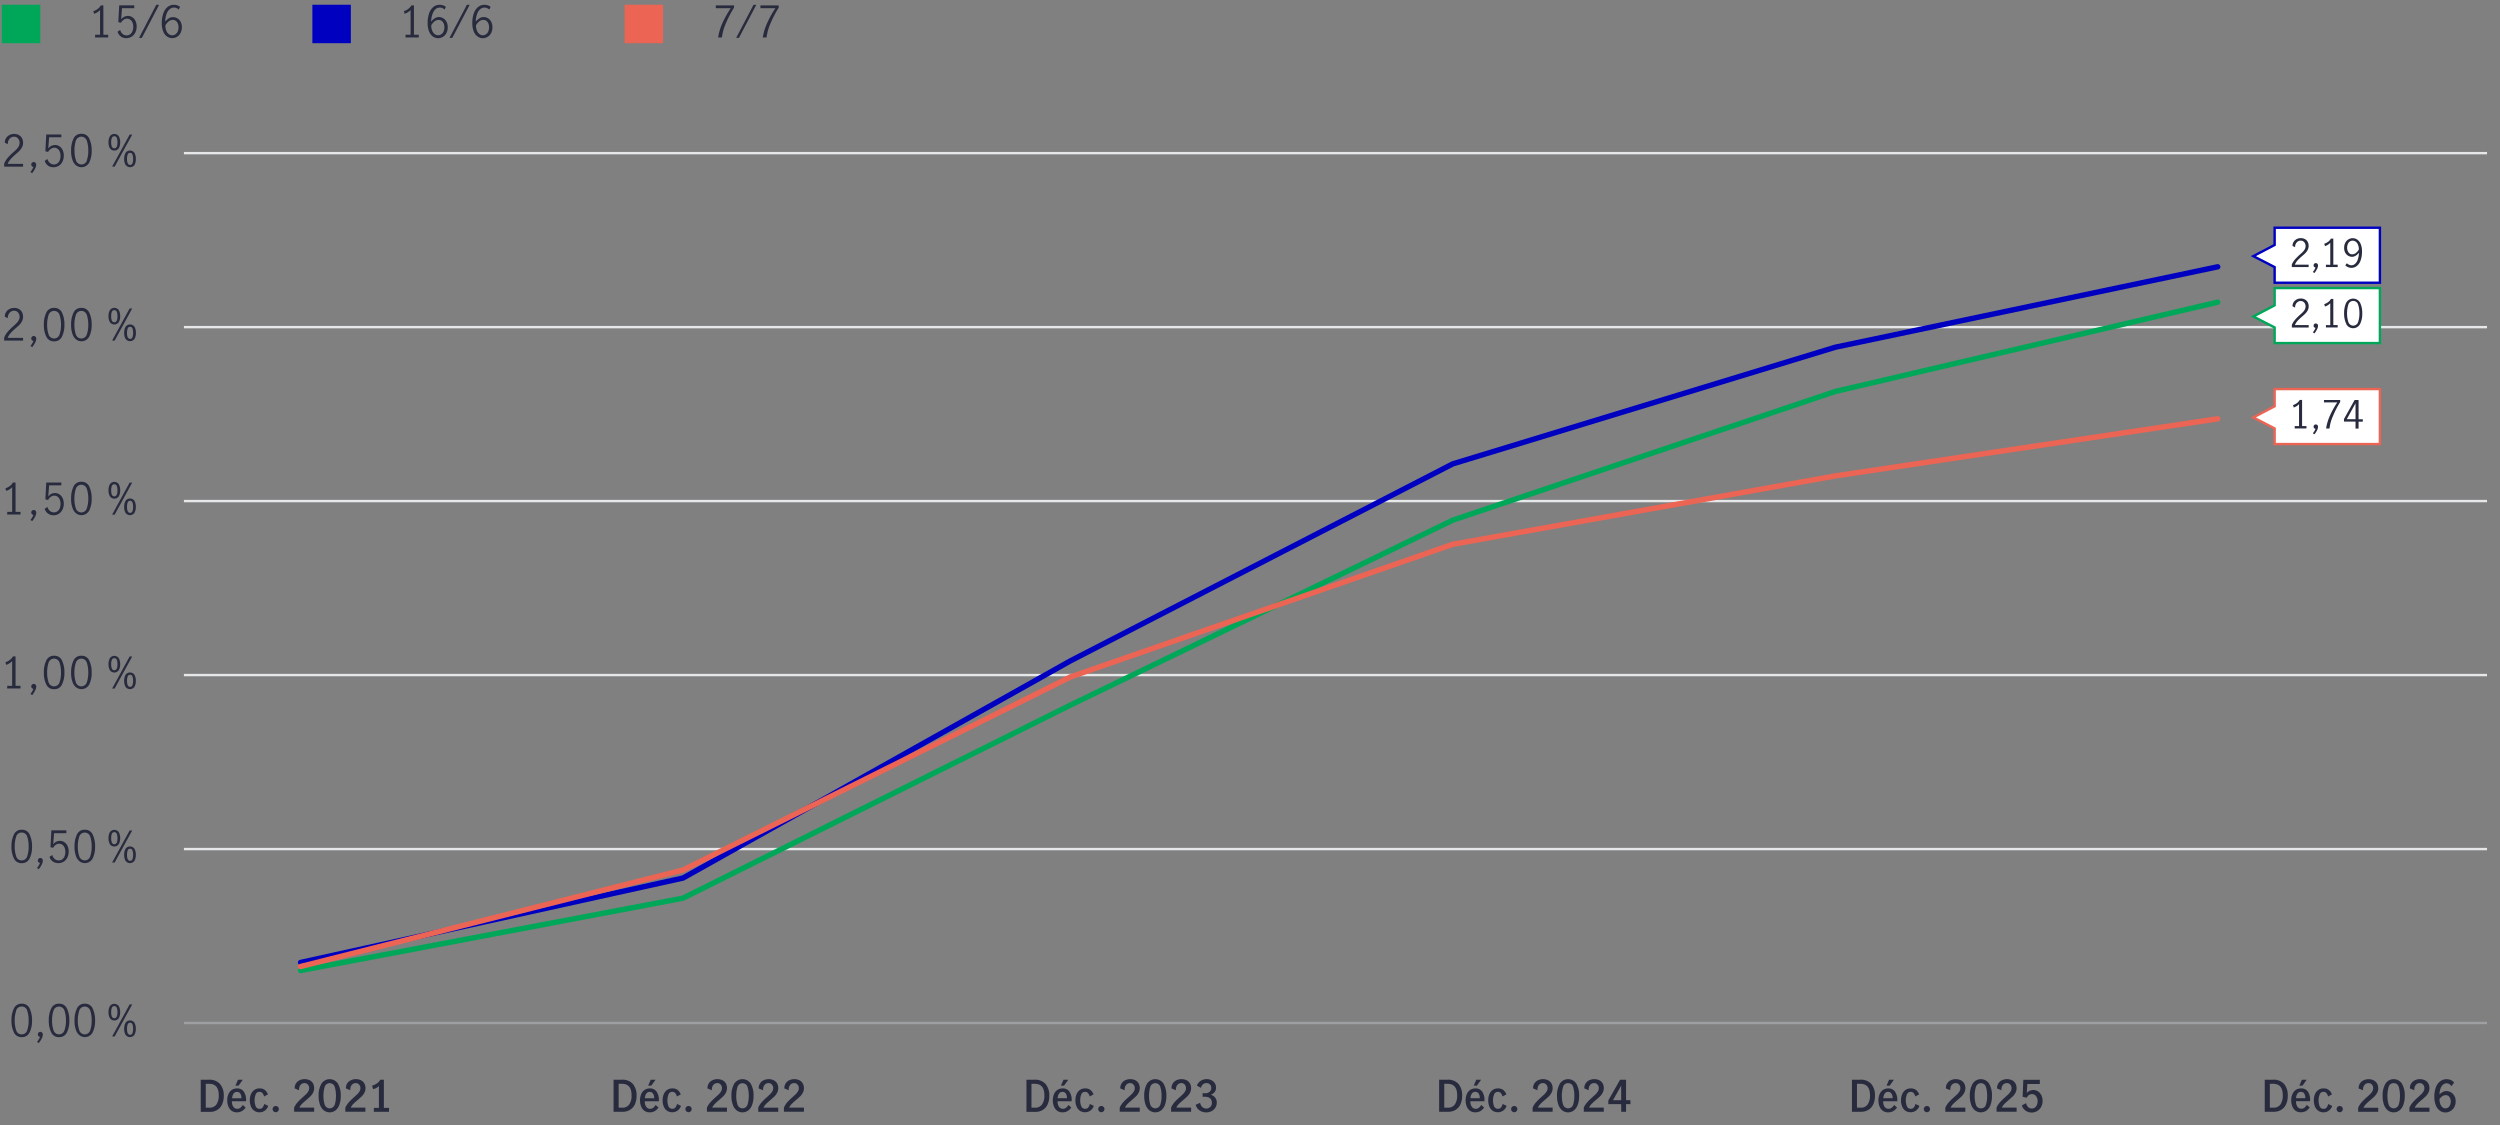 <svg id="Layer_1" data-name="Layer 1" xmlns="http://www.w3.org/2000/svg" viewBox="0 0 1040 468.17"><rect x="0" y="0" width="1040" height="468.17" fill="#808080" stroke="none"/><defs><style>.cls-1{fill:#282b3e;}.cls-2,.cls-3,.cls-7,.cls-8,.cls-9{fill:none;stroke-linejoin:round;}.cls-2{stroke:#e6e7e8;}.cls-3{stroke:#9d9fa2;}.cls-4{fill:#0000c1;}.cls-5{fill:#ec6453;}.cls-6{fill:#00a758;}.cls-11,.cls-7{stroke:#00a758;}.cls-7,.cls-8,.cls-9{stroke-linecap:round;stroke-width:2.25px;}.cls-10,.cls-8{stroke:#0000c1;}.cls-12,.cls-9{stroke:#ec6453;}.cls-10,.cls-11,.cls-12{fill:#fff;stroke-miterlimit:10;}</style></defs><path class="cls-1" d="M3.22,65.64A24.4,24.4,0,0,1,5.5,63.37q.92-.81,1.44-1.35a5.55,5.55,0,0,0,.86-1.19,2.93,2.93,0,0,0,.34-1.4,2.7,2.7,0,0,0-.63-1.82,2.1,2.1,0,0,0-1.67-.74,2.33,2.33,0,0,0-1.4.44,2.85,2.85,0,0,0-.92,1.16A3.24,3.24,0,0,0,3.25,60L2,59.36a3.32,3.32,0,0,1,.49-1.84,3.58,3.58,0,0,1,1.39-1.31,4,4,0,0,1,2-.49,3.89,3.89,0,0,1,2,.48,3.27,3.27,0,0,1,1.28,1.3,3.93,3.93,0,0,1,.44,1.86,4,4,0,0,1-.41,1.82,5.91,5.91,0,0,1-1,1.46c-.41.43-1,.94-1.67,1.54a21.49,21.49,0,0,0-2.07,2,7,7,0,0,0-1.28,2H9.6v1.15H1.73V68.09A8.86,8.86,0,0,1,3.22,65.64Z"/><path class="cls-1" d="M13.9,69.47a1.3,1.3,0,0,1-.64-.35.9.9,0,0,1-.26-.66,1,1,0,0,1,.3-.75A1,1,0,0,1,14,67.4a1,1,0,0,1,.75.32,1.07,1.07,0,0,1,.31.8,3.73,3.73,0,0,1-.49,1.66,10.21,10.21,0,0,1-1.2,1.87l-.74-.49A7.4,7.4,0,0,0,13.9,69.47Z"/><path class="cls-1" d="M20,68.91a3.8,3.8,0,0,1-1.41-2l1.16-.77a3.1,3.1,0,0,0,1,1.65,2.46,2.46,0,0,0,1.66.62,2.39,2.39,0,0,0,1.55-.51,2.91,2.91,0,0,0,.93-1.31,5.19,5.19,0,0,0,.29-1.73,4.45,4.45,0,0,0-.34-1.82,2.79,2.79,0,0,0-.93-1.18,2.22,2.22,0,0,0-1.3-.4A2.43,2.43,0,0,0,21.1,62,3.69,3.69,0,0,0,20,63.21l-1.13-.27.37-7h6.27v1.17H20.44l-.36,4.65a3.45,3.45,0,0,1,2.75-1.44,3.29,3.29,0,0,1,2,.62,3.8,3.8,0,0,1,1.28,1.64,5.41,5.41,0,0,1,.43,2.16,5.55,5.55,0,0,1-.52,2.41,4.35,4.35,0,0,1-1.49,1.76,4.24,4.24,0,0,1-4.59,0Z"/><path class="cls-1" d="M30.58,67.58a10.66,10.66,0,0,1-1-4.91,11.15,11.15,0,0,1,1-5,3.39,3.39,0,0,1,3.28-2,3.38,3.38,0,0,1,3.28,2,11.16,11.16,0,0,1,1,5,10.79,10.79,0,0,1-1,4.91,3.66,3.66,0,0,1-6.5,0Zm5.55-.91a12.19,12.19,0,0,0,.6-4,12.8,12.8,0,0,0-.59-4.05,2.39,2.39,0,0,0-4.61,0A12.81,12.81,0,0,0,31,62.67a12.48,12.48,0,0,0,.59,4,2.38,2.38,0,0,0,4.59,0Z"/><path class="cls-1" d="M45.69,61.65a5,5,0,0,1-.56-2.44,5.08,5.08,0,0,1,.55-2.48,2.25,2.25,0,0,1,3.76,0A5.08,5.08,0,0,1,50,59.21a5,5,0,0,1-.56,2.44,2.25,2.25,0,0,1-3.74,0Zm3.17-2.44a5.53,5.53,0,0,0-.26-1.82,1.11,1.11,0,0,0-2.08,0,5.25,5.25,0,0,0-.27,1.82c0,1.66.43,2.49,1.31,2.49S48.86,60.87,48.86,59.21ZM53.93,56H55L47.7,69.31H46.64ZM52.2,68.56a5,5,0,0,1-.55-2.44,5.08,5.08,0,0,1,.55-2.48,2.25,2.25,0,0,1,3.76,0,5.2,5.2,0,0,1,.55,2.48A5,5,0,0,1,56,68.56a2.26,2.26,0,0,1-3.75,0Zm2.91-.66a5.11,5.11,0,0,0,.26-1.78,5.21,5.21,0,0,0-.26-1.81,1,1,0,0,0-1-.72,1,1,0,0,0-1,.73,5.17,5.17,0,0,0-.27,1.8q0,2.49,1.32,2.49A1,1,0,0,0,55.11,67.9Z"/><line class="cls-2" x1="76.51" y1="63.7" x2="1034.6" y2="63.7"/><path class="cls-1" d="M3.22,138a25.69,25.69,0,0,1,2.28-2.27q.92-.81,1.44-1.35a5.49,5.49,0,0,0,.86-1.18,3,3,0,0,0,.34-1.41A2.72,2.72,0,0,0,7.51,130a2.09,2.09,0,0,0-1.67-.73,2.27,2.27,0,0,0-1.4.44,2.82,2.82,0,0,0-.92,1.15,3.24,3.24,0,0,0-.27,1.52L2,131.73a3.37,3.37,0,0,1,.49-1.84,3.58,3.58,0,0,1,1.39-1.31,4.13,4.13,0,0,1,2-.49,3.91,3.91,0,0,1,2,.48,3.23,3.23,0,0,1,1.28,1.31,3.92,3.92,0,0,1,.44,1.85,4.1,4.1,0,0,1-.41,1.83,6.3,6.3,0,0,1-1,1.46c-.41.42-1,.93-1.67,1.53a23,23,0,0,0-2.08,2,7.24,7.24,0,0,0-1.27,2H9.6v1.15H1.73v-1.22A9,9,0,0,1,3.22,138Z"/><path class="cls-1" d="M13.9,141.85a1.39,1.39,0,0,1-.64-.35.93.93,0,0,1-.26-.66,1.06,1.06,0,0,1,.3-.76,1.05,1.05,0,0,1,1.48,0,1.09,1.09,0,0,1,.31.8,3.76,3.76,0,0,1-.49,1.67,10.49,10.49,0,0,1-1.2,1.86l-.74-.49A7.37,7.37,0,0,0,13.9,141.85Z"/><path class="cls-1" d="M19.24,140a10.67,10.67,0,0,1-1-4.92,11.15,11.15,0,0,1,1-5,3.39,3.39,0,0,1,3.28-2,3.39,3.39,0,0,1,3.28,2,11.16,11.16,0,0,1,1,5,10.8,10.8,0,0,1-1,4.92,3.42,3.42,0,0,1-3.25,2A3.41,3.41,0,0,1,19.24,140Zm5.55-.91a12.31,12.31,0,0,0,.59-4,12.9,12.9,0,0,0-.58-4,2.39,2.39,0,0,0-4.61,0,12.9,12.9,0,0,0-.58,4,12.31,12.31,0,0,0,.59,4,2.39,2.39,0,0,0,4.59,0Z"/><path class="cls-1" d="M30.58,140a10.67,10.67,0,0,1-1-4.92,11.15,11.15,0,0,1,1-5,3.39,3.39,0,0,1,3.28-2,3.39,3.39,0,0,1,3.28,2,11.16,11.16,0,0,1,1,5,10.8,10.8,0,0,1-1,4.92,3.66,3.66,0,0,1-6.5,0Zm5.55-.91a12.31,12.31,0,0,0,.59-4,12.9,12.9,0,0,0-.58-4,2.39,2.39,0,0,0-4.61,0,12.9,12.9,0,0,0-.58,4,12.31,12.31,0,0,0,.59,4,2.39,2.39,0,0,0,4.59,0Z"/><path class="cls-1" d="M45.69,134a5,5,0,0,1-.56-2.44,5.09,5.09,0,0,1,.55-2.49,2.25,2.25,0,0,1,3.76,0,5.09,5.09,0,0,1,.55,2.49,5,5,0,0,1-.56,2.44,2.26,2.26,0,0,1-3.74,0Zm3.17-2.44a5.48,5.48,0,0,0-.26-1.82,1.11,1.11,0,0,0-2.08,0,5.21,5.21,0,0,0-.27,1.82c0,1.65.43,2.48,1.31,2.48S48.86,133.24,48.86,131.59Zm5.07-3.24H55L47.7,141.68H46.64ZM52.2,140.94a5,5,0,0,1-.55-2.44A5.12,5.12,0,0,1,52.2,136,2.27,2.27,0,0,1,56,136a5.24,5.24,0,0,1,.55,2.49,5,5,0,0,1-.56,2.44,2.26,2.26,0,0,1-3.75,0Zm2.91-.67a5,5,0,0,0,.26-1.77,5.27,5.27,0,0,0-.26-1.82,1,1,0,0,0-1-.72,1,1,0,0,0-1,.73,5.27,5.27,0,0,0-.27,1.81c0,1.65.44,2.48,1.32,2.48A1,1,0,0,0,55.11,140.27Z"/><line class="cls-2" x1="76.51" y1="136.08" x2="1034.6" y2="136.08"/><path class="cls-1" d="M5.06,212.94V202.65a5.41,5.41,0,0,1-2.48,1.56l-.32-1.08a6.11,6.11,0,0,0,1.83-.94,4.57,4.57,0,0,0,1.28-1.47h1.1v12.22H8.52v1.12H3v-1.12Z"/><path class="cls-1" d="M13.9,214.22a1.39,1.39,0,0,1-.64-.35.9.9,0,0,1-.26-.66,1,1,0,0,1,.3-.75,1,1,0,0,1,.73-.31,1,1,0,0,1,.75.32,1.07,1.07,0,0,1,.31.8,3.76,3.76,0,0,1-.49,1.66,10.49,10.49,0,0,1-1.2,1.86l-.74-.48A7.4,7.4,0,0,0,13.9,214.22Z"/><path class="cls-1" d="M20,213.65a3.73,3.73,0,0,1-1.41-2l1.16-.77a3.13,3.13,0,0,0,1,1.65,2.45,2.45,0,0,0,1.66.61,2.38,2.38,0,0,0,1.55-.5,3,3,0,0,0,.93-1.31,5.19,5.19,0,0,0,.29-1.73,4.45,4.45,0,0,0-.34-1.82,2.73,2.73,0,0,0-.93-1.18,2.22,2.22,0,0,0-1.3-.4,2.43,2.43,0,0,0-1.46.48A3.6,3.6,0,0,0,20,208l-1.13-.27.37-7h6.27v1.17H20.44l-.36,4.65a3.44,3.44,0,0,1,2.75-1.45,3.29,3.29,0,0,1,2,.63,3.83,3.83,0,0,1,1.28,1.63,5.46,5.46,0,0,1,.43,2.17,5.55,5.55,0,0,1-.52,2.41,4.41,4.41,0,0,1-1.49,1.76,4,4,0,0,1-2.27.66A3.88,3.88,0,0,1,20,213.65Z"/><path class="cls-1" d="M30.58,212.33a10.66,10.66,0,0,1-1-4.91,11.15,11.15,0,0,1,1-5,3.39,3.39,0,0,1,3.28-2,3.38,3.38,0,0,1,3.28,2,11.16,11.16,0,0,1,1,5,10.79,10.79,0,0,1-1,4.91,3.66,3.66,0,0,1-6.5,0Zm5.55-.91a12.24,12.24,0,0,0,.6-4,12.8,12.8,0,0,0-.59-4,2.39,2.39,0,0,0-4.61,0,12.81,12.81,0,0,0-.58,4,12.52,12.52,0,0,0,.59,4,2.38,2.38,0,0,0,4.59,0Z"/><path class="cls-1" d="M45.69,206.4a5,5,0,0,1-.56-2.44,5.08,5.08,0,0,1,.55-2.48,2.25,2.25,0,0,1,3.76,0A5.08,5.08,0,0,1,50,204a5,5,0,0,1-.56,2.44,2.25,2.25,0,0,1-3.74,0ZM48.86,204a5.53,5.53,0,0,0-.26-1.82,1.11,1.11,0,0,0-2.08,0,5.25,5.25,0,0,0-.27,1.82c0,1.66.43,2.49,1.31,2.49S48.86,205.62,48.86,204Zm5.07-3.24H55l-7.3,13.34H46.64ZM52.2,213.31a5,5,0,0,1-.55-2.44,5.08,5.08,0,0,1,.55-2.48,2.25,2.25,0,0,1,3.76,0,5.2,5.2,0,0,1,.55,2.48,5,5,0,0,1-.56,2.44,2.26,2.26,0,0,1-3.75,0Zm2.91-.66a5.11,5.11,0,0,0,.26-1.78,5.31,5.31,0,0,0-.26-1.82,1,1,0,0,0-1-.72,1,1,0,0,0-1,.73,5.27,5.27,0,0,0-.27,1.81q0,2.49,1.32,2.49A1,1,0,0,0,55.11,212.65Z"/><line class="cls-2" x1="76.51" y1="208.45" x2="1034.6" y2="208.45"/><path class="cls-1" d="M5.06,285.32V275a5.5,5.5,0,0,1-2.48,1.57l-.33-1.08a6.07,6.07,0,0,0,1.84-.95,4.37,4.37,0,0,0,1.28-1.47h1.1v12.23H8.52v1.11H3v-1.11Z"/><path class="cls-1" d="M13.9,286.59a1.3,1.3,0,0,1-.64-.35.89.89,0,0,1-.26-.65,1.06,1.06,0,0,1,.3-.76,1,1,0,0,1,1.48,0,1.09,1.09,0,0,1,.31.8,3.8,3.8,0,0,1-.49,1.67,10.49,10.49,0,0,1-1.2,1.86l-.74-.49A7.4,7.4,0,0,0,13.9,286.59Z"/><path class="cls-1" d="M19.24,284.71a10.7,10.7,0,0,1-1-4.92,11.15,11.15,0,0,1,1-5,3.39,3.39,0,0,1,3.28-2,3.38,3.38,0,0,1,3.28,2,11.16,11.16,0,0,1,1,5,10.83,10.83,0,0,1-1,4.92,3.42,3.42,0,0,1-3.25,2A3.41,3.41,0,0,1,19.24,284.71Zm5.55-.91a12.31,12.31,0,0,0,.59-4,12.9,12.9,0,0,0-.58-4.05,2.39,2.39,0,0,0-4.61,0,12.9,12.9,0,0,0-.58,4.05,12.31,12.31,0,0,0,.59,4,2.39,2.39,0,0,0,4.59,0Z"/><path class="cls-1" d="M30.58,284.71a10.7,10.7,0,0,1-1-4.92,11.15,11.15,0,0,1,1-5,3.39,3.39,0,0,1,3.28-2,3.38,3.38,0,0,1,3.28,2,11.16,11.16,0,0,1,1,5,10.83,10.83,0,0,1-1,4.92,3.67,3.67,0,0,1-6.5,0Zm5.55-.91a12.31,12.31,0,0,0,.59-4,12.9,12.9,0,0,0-.58-4.05,2.39,2.39,0,0,0-4.61,0,12.9,12.9,0,0,0-.58,4.05,12.31,12.31,0,0,0,.59,4,2.39,2.39,0,0,0,4.59,0Z"/><path class="cls-1" d="M45.69,278.77a5,5,0,0,1-.56-2.44,5.08,5.08,0,0,1,.55-2.48,2.25,2.25,0,0,1,3.76,0,5.08,5.08,0,0,1,.55,2.48,5,5,0,0,1-.56,2.44,2.25,2.25,0,0,1-3.74,0Zm3.17-2.44a5.46,5.46,0,0,0-.26-1.81,1.11,1.11,0,0,0-2.08,0,5.19,5.19,0,0,0-.27,1.81c0,1.66.43,2.49,1.31,2.49S48.86,278,48.86,276.33Zm5.07-3.24H55L47.7,286.43H46.64Zm-1.73,12.6a5,5,0,0,1-.55-2.44,5.09,5.09,0,0,1,.55-2.49,2.25,2.25,0,0,1,3.76,0,5.21,5.21,0,0,1,.55,2.49,5,5,0,0,1-.56,2.44,2.27,2.27,0,0,1-3.75,0Zm2.91-.67a5,5,0,0,0,.26-1.77,5.24,5.24,0,0,0-.26-1.82,1,1,0,0,0-1-.72,1,1,0,0,0-1,.73,5.23,5.23,0,0,0-.27,1.81c0,1.65.44,2.48,1.32,2.48A1,1,0,0,0,55.11,285Z"/><line class="cls-2" x1="76.51" y1="280.83" x2="1034.6" y2="280.83"/><path class="cls-1" d="M5.77,357.08a10.79,10.79,0,0,1-1-4.91,11.12,11.12,0,0,1,1-5,3.38,3.38,0,0,1,3.27-2,3.39,3.39,0,0,1,3.29,2,11.27,11.27,0,0,1,1,5,10.66,10.66,0,0,1-1,4.91,3.41,3.41,0,0,1-3.25,2A3.42,3.42,0,0,1,5.77,357.08Zm5.56-.91a12.52,12.52,0,0,0,.59-4,12.92,12.92,0,0,0-.58-4.06A2.29,2.29,0,0,0,9,346.35a2.27,2.27,0,0,0-2.29,1.76,12.91,12.91,0,0,0-.59,4.06,12.24,12.24,0,0,0,.6,4A2.26,2.26,0,0,0,9,357.91,2.29,2.29,0,0,0,11.33,356.17Z"/><path class="cls-1" d="M16.64,359a1.29,1.29,0,0,1-.64-.35.89.89,0,0,1-.26-.66,1.05,1.05,0,0,1,.29-.75,1,1,0,0,1,.73-.31,1,1,0,0,1,.76.31,1.13,1.13,0,0,1,.31.8,3.9,3.9,0,0,1-.49,1.67,11.15,11.15,0,0,1-1.21,1.86l-.74-.48A7.61,7.61,0,0,0,16.64,359Z"/><path class="cls-1" d="M22,358.4a3.73,3.73,0,0,1-1.41-1.95l1.16-.78a3.12,3.12,0,0,0,1,1.66,2.61,2.61,0,0,0,3.21.11,2.94,2.94,0,0,0,.93-1.32,4.89,4.89,0,0,0,.29-1.72,4.41,4.41,0,0,0-.34-1.82,2.71,2.71,0,0,0-.92-1.18,2.25,2.25,0,0,0-1.31-.4,2.45,2.45,0,0,0-1.46.48,3.51,3.51,0,0,0-1.06,1.23L21,352.43l.37-7H27.6v1.17H22.49l-.36,4.64a3.45,3.45,0,0,1,2.75-1.44,3.35,3.35,0,0,1,2,.62,3.86,3.86,0,0,1,1.28,1.64,5.75,5.75,0,0,1-.09,4.57,4.3,4.3,0,0,1-1.49,1.77,4.27,4.27,0,0,1-4.59,0Z"/><path class="cls-1" d="M32,357.08a10.66,10.66,0,0,1-1-4.91,11.12,11.12,0,0,1,1-5,3.39,3.39,0,0,1,3.28-2,3.38,3.38,0,0,1,3.28,2,11.27,11.27,0,0,1,1,5,10.66,10.66,0,0,1-1,4.91,3.65,3.65,0,0,1-6.49,0Zm5.55-.91a12.52,12.52,0,0,0,.59-4,12.92,12.92,0,0,0-.58-4.06,2.39,2.39,0,0,0-4.61,0,12.92,12.92,0,0,0-.58,4.06,12.25,12.25,0,0,0,.59,4,2.38,2.38,0,0,0,4.59,0Z"/><path class="cls-1" d="M45.69,351.15a5,5,0,0,1-.56-2.44,5.12,5.12,0,0,1,.55-2.49,2.27,2.27,0,0,1,3.76,0,5.12,5.12,0,0,1,.55,2.49,5,5,0,0,1-.56,2.44,2.25,2.25,0,0,1-3.74,0Zm3.17-2.44a5.53,5.53,0,0,0-.26-1.82,1.11,1.11,0,0,0-2.08,0,5.25,5.25,0,0,0-.27,1.82c0,1.65.43,2.48,1.31,2.48S48.86,350.36,48.86,348.71Zm5.07-3.24H55L47.7,358.81H46.64ZM52.2,358.06a5,5,0,0,1-.55-2.44,5.08,5.08,0,0,1,.55-2.48,2.25,2.25,0,0,1,3.76,0,5.2,5.2,0,0,1,.55,2.48,5,5,0,0,1-.56,2.44,2.26,2.26,0,0,1-3.75,0Zm2.91-.67a5,5,0,0,0,.26-1.77,5.27,5.27,0,0,0-.26-1.82,1,1,0,0,0-1-.72,1,1,0,0,0-1,.73,5.27,5.27,0,0,0-.27,1.81c0,1.66.44,2.48,1.32,2.48A1,1,0,0,0,55.11,357.39Z"/><line class="cls-2" x1="76.51" y1="353.2" x2="1034.6" y2="353.2"/><path class="cls-1" d="M5.77,429.45a10.76,10.76,0,0,1-1-4.91,11.15,11.15,0,0,1,1-5,3.38,3.38,0,0,1,3.27-2,3.39,3.39,0,0,1,3.29,2,11.3,11.3,0,0,1,1,5,10.63,10.63,0,0,1-1,4.91,3.41,3.41,0,0,1-3.25,2A3.42,3.42,0,0,1,5.77,429.45Zm5.56-.91a12.48,12.48,0,0,0,.59-4,12.85,12.85,0,0,0-.58-4.05A2.28,2.28,0,0,0,9,418.72a2.26,2.26,0,0,0-2.29,1.77,12.84,12.84,0,0,0-.59,4.05,12.19,12.19,0,0,0,.6,4A2.26,2.26,0,0,0,9,430.28,2.29,2.29,0,0,0,11.33,428.54Z"/><path class="cls-1" d="M16.64,431.34A1.26,1.26,0,0,1,16,431a.86.86,0,0,1-.26-.66,1.07,1.07,0,0,1,.29-.75,1,1,0,0,1,1.49,0,1.11,1.11,0,0,1,.31.8,3.86,3.86,0,0,1-.49,1.66,10.27,10.27,0,0,1-1.21,1.87l-.73-.49A7.65,7.65,0,0,0,16.64,431.34Z"/><path class="cls-1" d="M21.29,429.45a10.63,10.63,0,0,1-1-4.91,11.15,11.15,0,0,1,1-5,3.39,3.39,0,0,1,3.28-2,3.37,3.37,0,0,1,3.28,2,11.15,11.15,0,0,1,1,5,10.63,10.63,0,0,1-1,4.91,3.41,3.41,0,0,1-3.25,2A3.41,3.41,0,0,1,21.29,429.45Zm5.55-.91a12.19,12.19,0,0,0,.6-4,12.84,12.84,0,0,0-.59-4.05,2.39,2.39,0,0,0-4.61,0,12.85,12.85,0,0,0-.58,4.05,12.48,12.48,0,0,0,.59,4,2.38,2.38,0,0,0,4.59,0Z"/><path class="cls-1" d="M32,429.45a10.63,10.63,0,0,1-1-4.91,11.15,11.15,0,0,1,1-5,3.39,3.39,0,0,1,3.28-2,3.38,3.38,0,0,1,3.28,2,11.3,11.3,0,0,1,1,5,10.63,10.63,0,0,1-1,4.91,3.65,3.65,0,0,1-6.49,0Zm5.55-.91a12.48,12.48,0,0,0,.59-4,12.85,12.85,0,0,0-.58-4.05,2.39,2.39,0,0,0-4.61,0,12.85,12.85,0,0,0-.58,4.05,12.2,12.2,0,0,0,.59,4,2.38,2.38,0,0,0,4.59,0Z"/><path class="cls-1" d="M45.69,423.52a5,5,0,0,1-.56-2.44,5.08,5.08,0,0,1,.55-2.48,2.25,2.25,0,0,1,3.76,0,5.08,5.08,0,0,1,.55,2.48,5,5,0,0,1-.56,2.44,2.25,2.25,0,0,1-3.74,0Zm3.17-2.44a5.57,5.57,0,0,0-.26-1.82,1.11,1.11,0,0,0-2.08,0,5.29,5.29,0,0,0-.27,1.82c0,1.66.43,2.49,1.31,2.49S48.86,422.74,48.86,421.08Zm5.07-3.24H55l-7.3,13.34H46.64ZM52.2,430.43a4.91,4.91,0,0,1-.55-2.43,5.09,5.09,0,0,1,.55-2.49,2.25,2.25,0,0,1,3.76,0,5.21,5.21,0,0,1,.55,2.49,4.91,4.91,0,0,1-.56,2.43,2.26,2.26,0,0,1-3.75,0Zm2.91-.66a5.09,5.09,0,0,0,.26-1.77,5.24,5.24,0,0,0-.26-1.82,1,1,0,0,0-1-.72,1,1,0,0,0-1,.73,5.19,5.19,0,0,0-.27,1.81c0,1.65.44,2.48,1.32,2.48A1,1,0,0,0,55.11,429.77Z"/><line class="cls-3" x1="76.51" y1="425.57" x2="1034.6" y2="425.57"/><rect class="cls-4" x="129.95" y="1.97" width="16" height="16"/><path class="cls-1" d="M170.8,14.46V4.17a5.41,5.41,0,0,1-2.48,1.56L168,4.65a6.11,6.11,0,0,0,1.83-.94,4.46,4.46,0,0,0,1.28-1.47h1.1V14.46h2v1.12h-5.51V14.46Z"/><path class="cls-1" d="M180.11,15.2a4.58,4.58,0,0,1-1.6-2.08,8.87,8.87,0,0,1-.61-3.53,11.73,11.73,0,0,1,.66-4.19,5.81,5.81,0,0,1,1.8-2.57A4.11,4.11,0,0,1,182.88,2a4.54,4.54,0,0,1,1.45.22,3,3,0,0,1,1.16.66L184.92,4a2.65,2.65,0,0,0-2-.85,2.73,2.73,0,0,0-1.64.59A4.33,4.33,0,0,0,180,5.64,10.24,10.24,0,0,0,179.32,9a6.73,6.73,0,0,1,1.56-1.4,3.11,3.11,0,0,1,1.68-.51A3.61,3.61,0,0,1,185.71,9a4.62,4.62,0,0,1,.54,2.33,5,5,0,0,1-.63,2.61,3.94,3.94,0,0,1-1.55,1.49,4,4,0,0,1-1.82.47A3.71,3.71,0,0,1,180.11,15.2Zm3.37-.88a2.63,2.63,0,0,0,1-1.12,4.35,4.35,0,0,0,.38-1.92,3.84,3.84,0,0,0-.27-1.44,2.64,2.64,0,0,0-.81-1.12,2,2,0,0,0-1.3-.43,2.71,2.71,0,0,0-1.77.65,5.57,5.57,0,0,0-1.33,1.64,5.9,5.9,0,0,0,.52,2.41,3,3,0,0,0,1.1,1.3,2.29,2.29,0,0,0,2.51,0Z"/><path class="cls-1" d="M194.22,2h1.17l-7.22,13.74H187Z"/><path class="cls-1" d="M198.7,15.2a4.58,4.58,0,0,1-1.6-2.08,8.87,8.87,0,0,1-.61-3.53,11.5,11.5,0,0,1,.67-4.19A5.66,5.66,0,0,1,199,2.83,4.07,4.07,0,0,1,201.48,2a4.59,4.59,0,0,1,1.45.22,3,3,0,0,1,1.16.66L203.51,4a2.65,2.65,0,0,0-2-.85,2.75,2.75,0,0,0-1.64.59,4.41,4.41,0,0,0-1.33,1.89A10.24,10.24,0,0,0,197.91,9a6.73,6.73,0,0,1,1.56-1.4,3.16,3.16,0,0,1,1.68-.51,3.65,3.65,0,0,1,1.77.46A3.61,3.61,0,0,1,204.3,9a4.62,4.62,0,0,1,.54,2.33,5,5,0,0,1-.63,2.61,3.87,3.87,0,0,1-1.55,1.49,4,4,0,0,1-1.81.47A3.74,3.74,0,0,1,198.7,15.2Zm3.37-.88a2.57,2.57,0,0,0,1-1.12,4.35,4.35,0,0,0,.38-1.92,3.84,3.84,0,0,0-.27-1.44,2.64,2.64,0,0,0-.81-1.12,2,2,0,0,0-1.3-.43,2.71,2.71,0,0,0-1.77.65A5.54,5.54,0,0,0,198,10.58a5.91,5.91,0,0,0,.51,2.41,3,3,0,0,0,1.1,1.3,2.44,2.44,0,0,0,1.27.39A2.37,2.37,0,0,0,202.07,14.32Z"/><rect class="cls-5" x="259.84" y="1.97" width="16" height="16"/><path class="cls-1" d="M300.49,9.7A40.59,40.59,0,0,1,304,3.41h-6.23V2.24h7.59v.94a46,46,0,0,0-3.41,6.56,20.44,20.44,0,0,0-1.63,5.84h-1.58A22.51,22.51,0,0,1,300.49,9.7Z"/><path class="cls-1" d="M313.46,2h1.17l-7.22,13.74h-1.15Z"/><path class="cls-1" d="M319.09,9.7a41.36,41.36,0,0,1,3.48-6.29h-6.23V2.24h7.6v.94a45,45,0,0,0-3.41,6.56,20.12,20.12,0,0,0-1.63,5.84h-1.59A23,23,0,0,1,319.09,9.7Z"/><rect class="cls-6" x="0.76" y="1.97" width="16" height="16"/><path class="cls-1" d="M41.62,14.46V4.17a5.5,5.5,0,0,1-2.49,1.56l-.32-1.08a6.11,6.11,0,0,0,1.83-.94,4.35,4.35,0,0,0,1.28-1.47H43V14.46h2v1.12H39.56V14.46Z"/><path class="cls-1" d="M50.29,15.18a3.73,3.73,0,0,1-1.4-2L50,12.45a3.16,3.16,0,0,0,1,1.65,2.47,2.47,0,0,0,1.67.62,2.36,2.36,0,0,0,1.54-.51,2.91,2.91,0,0,0,.93-1.31,5,5,0,0,0,.3-1.73,4.62,4.62,0,0,0-.34-1.82,2.79,2.79,0,0,0-.93-1.18,2.25,2.25,0,0,0-1.31-.4,2.43,2.43,0,0,0-1.45.48,3.72,3.72,0,0,0-1.07,1.23l-1.13-.27.38-7h6.26V3.41H50.76L50.4,8.06a3.47,3.47,0,0,1,2.75-1.44,3.32,3.32,0,0,1,2,.62,3.88,3.88,0,0,1,1.28,1.64,5.69,5.69,0,0,1-.1,4.57,4.2,4.2,0,0,1-1.49,1.76,4.24,4.24,0,0,1-4.59,0Z"/><path class="cls-1" d="M65,2H66.2L59,15.78H57.83Z"/><path class="cls-1" d="M69.52,15.2a4.6,4.6,0,0,1-1.61-2.08,8.87,8.87,0,0,1-.61-3.53A11.5,11.5,0,0,1,68,5.4a5.66,5.66,0,0,1,1.8-2.57A4.07,4.07,0,0,1,72.29,2a4.59,4.59,0,0,1,1.45.22,3,3,0,0,1,1.16.66L74.32,4a2.63,2.63,0,0,0-2-.85,2.7,2.7,0,0,0-1.63.59,4.34,4.34,0,0,0-1.34,1.89A10.24,10.24,0,0,0,68.72,9a6.73,6.73,0,0,1,1.56-1.4A3.16,3.16,0,0,1,72,7.12,3.58,3.58,0,0,1,75.11,9a4.62,4.62,0,0,1,.54,2.33A5,5,0,0,1,75,13.91a3.91,3.91,0,0,1-1.54,1.49,4,4,0,0,1-1.82.47A3.69,3.69,0,0,1,69.52,15.2Zm3.36-.88a2.57,2.57,0,0,0,1-1.12,4.21,4.21,0,0,0,.38-1.92A3.84,3.84,0,0,0,74,9.84a2.64,2.64,0,0,0-.81-1.12,2,2,0,0,0-1.29-.43,2.73,2.73,0,0,0-1.78.65,5.54,5.54,0,0,0-1.32,1.64A5.91,5.91,0,0,0,69.27,13a3,3,0,0,0,1.1,1.3,2.44,2.44,0,0,0,1.27.39A2.34,2.34,0,0,0,72.88,14.32Z"/><path class="cls-1" d="M86.89,449.16A5.79,5.79,0,0,1,91.58,451a7.37,7.37,0,0,1,1.51,4.87,8.56,8.56,0,0,1-.66,3.47,5.29,5.29,0,0,1-2,2.36,5.74,5.74,0,0,1-3.22.85h-3.7V449.16ZM90,459.49a6.38,6.38,0,0,0,1-3.87c0-3.16-1.34-4.75-4-4.75H85.6v9.92h1.55A3.34,3.34,0,0,0,90,459.49Z"/><path class="cls-1" d="M96.38,462.1A4.07,4.07,0,0,1,95,460.32a6.76,6.76,0,0,1-.47-2.59,6.46,6.46,0,0,1,.48-2.56,4.07,4.07,0,0,1,1.41-1.76,3.85,3.85,0,0,1,2.21-.63,3.26,3.26,0,0,1,2.74,1.26,6.14,6.14,0,0,1,1,3.76v.34H96.49a3.64,3.64,0,0,0,.57,2.27,1.93,1.93,0,0,0,1.66.85,2.05,2.05,0,0,0,1.31-.46,3.73,3.73,0,0,0,.94-1.14l1.21,1.06a4.45,4.45,0,0,1-1.52,1.47,4.12,4.12,0,0,1-2.14.54A3.63,3.63,0,0,1,96.38,462.1ZM100,455a1.55,1.55,0,0,0-1.43-.76,1.63,1.63,0,0,0-1.46.78,3.72,3.72,0,0,0-.54,1.85h3.87A3.39,3.39,0,0,0,100,455Zm-1-5.82h2l-1.78,2.47h-1.3Z"/><path class="cls-1" d="M105.81,462.1a3.87,3.87,0,0,1-1.4-1.76,6.43,6.43,0,0,1-.49-2.59,6.35,6.35,0,0,1,.49-2.58,4,4,0,0,1,1.39-1.76,3.7,3.7,0,0,1,2.15-.63,3.51,3.51,0,0,1,2.24.66,4.18,4.18,0,0,1,1.27,1.84l-1.6.85a3.78,3.78,0,0,0-.66-1.38,1.55,1.55,0,0,0-1.26-.53,1.58,1.58,0,0,0-1.57,1.06,6.29,6.29,0,0,0-.45,2.47,6.13,6.13,0,0,0,.47,2.5,1.61,1.61,0,0,0,1.58,1,1.54,1.54,0,0,0,1.28-.54,4,4,0,0,0,.68-1.47l1.64.81A3.9,3.9,0,0,1,110.2,462a3.65,3.65,0,0,1-2.23.72A3.71,3.71,0,0,1,105.81,462.1Z"/><path class="cls-1" d="M113.79,462.3a1.22,1.22,0,0,1-.38-.92,1.3,1.3,0,0,1,1.29-1.29,1.23,1.23,0,0,1,.91.38,1.21,1.21,0,0,1,.39.91,1.23,1.23,0,0,1-.39.92,1.27,1.27,0,0,1-.91.38A1.24,1.24,0,0,1,113.79,462.3Z"/><path class="cls-1" d="M123.82,458.53a29,29,0,0,1,2.21-2.15c.61-.54,1.08-1,1.42-1.32a5.65,5.65,0,0,0,.84-1.12,2.59,2.59,0,0,0,.33-1.27,2.18,2.18,0,0,0-.55-1.49,1.81,1.81,0,0,0-1.41-.61,2,2,0,0,0-1.26.41,2.42,2.42,0,0,0-.8,1.1,3.57,3.57,0,0,0-.18,1.47l-1.83-.77a3.57,3.57,0,0,1,.49-2,3.66,3.66,0,0,1,1.49-1.37,5,5,0,0,1,4.32,0,3.32,3.32,0,0,1,1.37,1.36,4.17,4.17,0,0,1,0,3.73,6,6,0,0,1-1,1.44c-.42.41-1,.92-1.7,1.54s-1.39,1.19-1.87,1.67a6.4,6.4,0,0,0-1.16,1.62h6.16v1.71h-8.34v-1.73A9.05,9.05,0,0,1,123.82,458.53Z"/><path class="cls-1" d="M134.69,461.9a5.26,5.26,0,0,1-1.59-2.38,10.61,10.61,0,0,1-.56-3.61,9.71,9.71,0,0,1,1.16-5.07,4.08,4.08,0,0,1,6.91,0,9.81,9.81,0,0,1,1.15,5.07,10.61,10.61,0,0,1-.56,3.61,5.26,5.26,0,0,1-1.59,2.38,4.06,4.06,0,0,1-4.92,0Zm4.56-2.38a11.48,11.48,0,0,0,.51-3.61,12.45,12.45,0,0,0-.5-3.72,2.18,2.18,0,0,0-4.2,0,12.45,12.45,0,0,0-.5,3.72,11.48,11.48,0,0,0,.51,3.61,2.19,2.19,0,0,0,4.18,0Z"/><path class="cls-1" d="M145.13,458.53a29,29,0,0,1,2.21-2.15c.61-.54,1.08-1,1.42-1.32a5.65,5.65,0,0,0,.84-1.12,2.59,2.59,0,0,0,.33-1.27,2.13,2.13,0,0,0-.55-1.49,1.81,1.81,0,0,0-1.41-.61,2,2,0,0,0-1.26.41,2.42,2.42,0,0,0-.8,1.1,3.41,3.41,0,0,0-.17,1.47l-1.84-.77a3.53,3.53,0,0,1,2-3.37,5,5,0,0,1,4.32,0,3.41,3.41,0,0,1,1.38,1.36,4.06,4.06,0,0,1,.46,1.92,3.93,3.93,0,0,1-.43,1.81,6,6,0,0,1-1,1.44c-.42.41-1,.92-1.7,1.54s-1.39,1.19-1.87,1.67a6.4,6.4,0,0,0-1.16,1.62H152v1.71h-8.34v-1.73A9.05,9.05,0,0,1,145.13,458.53Z"/><path class="cls-1" d="M157.62,460.88v-9.11a4.93,4.93,0,0,1-2.4,1.33l-.45-1.47a6.38,6.38,0,0,0,2-.91,4.55,4.55,0,0,0,1.43-1.56h1.49v11.72h2.14v1.62h-6.32v-1.62Z"/><path class="cls-1" d="M258.62,449.16a5.8,5.8,0,0,1,4.69,1.79,7.36,7.36,0,0,1,1.5,4.87,8.73,8.73,0,0,1-.65,3.47,5.31,5.31,0,0,1-2,2.36,5.73,5.73,0,0,1-3.21.85h-3.71V449.16Zm3.11,10.33a6.38,6.38,0,0,0,1-3.87c0-3.16-1.34-4.75-4-4.75h-1.37v9.92h1.55A3.33,3.33,0,0,0,261.73,459.49Z"/><path class="cls-1" d="M268.11,462.1a4,4,0,0,1-1.38-1.78,6.57,6.57,0,0,1-.48-2.59,6.29,6.29,0,0,1,.49-2.56,3.93,3.93,0,0,1,1.41-1.76,3.83,3.83,0,0,1,2.21-.63,3.25,3.25,0,0,1,2.73,1.26,6.08,6.08,0,0,1,1,3.76v.34h-5.85a3.64,3.64,0,0,0,.58,2.27,1.93,1.93,0,0,0,1.66.85,2,2,0,0,0,1.3-.46,3.62,3.62,0,0,0,.95-1.14l1.2,1.06a4.51,4.51,0,0,1-1.51,1.47,4.15,4.15,0,0,1-2.14.54A3.63,3.63,0,0,1,268.11,462.1ZM271.7,455a1.56,1.56,0,0,0-1.43-.76,1.62,1.62,0,0,0-1.46.78,3.53,3.53,0,0,0-.54,1.85h3.87A3.48,3.48,0,0,0,271.7,455Zm-1-5.82h2l-1.78,2.47h-1.29Z"/><path class="cls-1" d="M277.54,462.1a4,4,0,0,1-1.41-1.76,6.61,6.61,0,0,1-.48-2.59,6.52,6.52,0,0,1,.48-2.58,4,4,0,0,1,1.4-1.76,3.66,3.66,0,0,1,2.15-.63,3.46,3.46,0,0,1,2.23.66,4.2,4.2,0,0,1,1.28,1.84l-1.6.85a3.78,3.78,0,0,0-.67-1.38,1.55,1.55,0,0,0-1.26-.53,1.58,1.58,0,0,0-1.56,1.06,6.29,6.29,0,0,0-.45,2.47,6.13,6.13,0,0,0,.46,2.5,1.61,1.61,0,0,0,1.59,1,1.55,1.55,0,0,0,1.28-.54,4.37,4.37,0,0,0,.68-1.47l1.64.81a4,4,0,0,1-1.38,1.92,3.6,3.6,0,0,1-2.22.72A3.71,3.71,0,0,1,277.54,462.1Z"/><path class="cls-1" d="M285.51,462.3a1.26,1.26,0,0,1-.38-.92,1.24,1.24,0,0,1,.38-.91,1.29,1.29,0,0,1,1.83,0,1.21,1.21,0,0,1,.39.91,1.23,1.23,0,0,1-.39.92,1.29,1.29,0,0,1-1.83,0Z"/><path class="cls-1" d="M295.55,458.53a28.67,28.67,0,0,1,2.2-2.15c.61-.54,1.09-1,1.42-1.32a5,5,0,0,0,.84-1.12,2.59,2.59,0,0,0,.33-1.27,2.13,2.13,0,0,0-.55-1.49,1.78,1.78,0,0,0-1.41-.61,2,2,0,0,0-1.26.41,2.41,2.41,0,0,0-.79,1.1,3.26,3.26,0,0,0-.18,1.47l-1.84-.77a3.57,3.57,0,0,1,.5-2,3.63,3.63,0,0,1,1.48-1.37,5,5,0,0,1,4.32,0,3.35,3.35,0,0,1,1.38,1.36,4.17,4.17,0,0,1,0,3.73,6.06,6.06,0,0,1-1,1.44c-.41.41-1,.92-1.7,1.54a23.25,23.25,0,0,0-1.86,1.67,6.16,6.16,0,0,0-1.16,1.62h6.15v1.71h-8.33v-1.73A8.78,8.78,0,0,1,295.55,458.53Z"/><path class="cls-1" d="M306.42,461.9a5.26,5.26,0,0,1-1.59-2.38,10.37,10.37,0,0,1-.56-3.61,9.61,9.61,0,0,1,1.16-5.07,4.07,4.07,0,0,1,6.9,0,9.71,9.71,0,0,1,1.15,5.07,10.37,10.37,0,0,1-.56,3.61,5.26,5.26,0,0,1-1.59,2.38,4,4,0,0,1-4.91,0Zm4.55-2.38a11.46,11.46,0,0,0,.52-3.61,12.12,12.12,0,0,0-.51-3.72,2.18,2.18,0,0,0-4.19,0,12.12,12.12,0,0,0-.51,3.72,11.18,11.18,0,0,0,.52,3.61,2.18,2.18,0,0,0,4.17,0Z"/><path class="cls-1" d="M316.86,458.53a28.67,28.67,0,0,1,2.2-2.15c.61-.54,1.09-1,1.43-1.32a5.24,5.24,0,0,0,.83-1.12,2.6,2.6,0,0,0,.34-1.27,2.18,2.18,0,0,0-.55-1.49,1.82,1.82,0,0,0-1.42-.61,2,2,0,0,0-1.26.41,2.41,2.41,0,0,0-.79,1.1,3.26,3.26,0,0,0-.18,1.47l-1.84-.77a3.57,3.57,0,0,1,2-3.37,4.64,4.64,0,0,1,2.11-.48,4.57,4.57,0,0,1,2.21.5,3.29,3.29,0,0,1,1.38,1.36,4.17,4.17,0,0,1,0,3.73,5.79,5.79,0,0,1-1,1.44c-.41.41-1,.92-1.7,1.54s-1.39,1.19-1.86,1.67a6.16,6.16,0,0,0-1.16,1.62h6.15v1.71h-8.33v-1.73A9.05,9.05,0,0,1,316.86,458.53Z"/><path class="cls-1" d="M327.51,458.53a29,29,0,0,1,2.21-2.15c.61-.54,1.08-1,1.42-1.32a5.29,5.29,0,0,0,.84-1.12,2.59,2.59,0,0,0,.33-1.27,2.13,2.13,0,0,0-.55-1.49,1.8,1.8,0,0,0-1.41-.61,2,2,0,0,0-1.26.41,2.34,2.34,0,0,0-.79,1.1,3.26,3.26,0,0,0-.18,1.47l-1.84-.77a3.57,3.57,0,0,1,2-3.37,5,5,0,0,1,4.32,0,3.41,3.41,0,0,1,1.38,1.36,4.06,4.06,0,0,1,.46,1.92,3.81,3.81,0,0,1-.43,1.81,6,6,0,0,1-1,1.44c-.41.41-1,.92-1.7,1.54a23.25,23.25,0,0,0-1.86,1.67,6.2,6.2,0,0,0-1.17,1.62h6.16v1.71h-8.33v-1.73A8.75,8.75,0,0,1,327.51,458.53Z"/><path class="cls-1" d="M430.34,449.16A5.79,5.79,0,0,1,435,451a7.31,7.31,0,0,1,1.51,4.87,8.56,8.56,0,0,1-.66,3.47,5.21,5.21,0,0,1-2,2.35,5.75,5.75,0,0,1-3.22.86H427V449.16Zm3.12,10.33a6.38,6.38,0,0,0,1-3.87c0-3.16-1.34-4.75-4-4.75h-1.37v9.92h1.55A3.34,3.34,0,0,0,433.46,459.49Z"/><path class="cls-1" d="M439.83,462.09a4,4,0,0,1-1.38-1.77,6.76,6.76,0,0,1-.47-2.59,6.46,6.46,0,0,1,.48-2.56,4.07,4.07,0,0,1,1.41-1.76,3.85,3.85,0,0,1,2.21-.63,3.26,3.26,0,0,1,2.74,1.26,6.14,6.14,0,0,1,1,3.76v.34h-5.85a3.64,3.64,0,0,0,.57,2.27,1.93,1.93,0,0,0,1.66.85,2.07,2.07,0,0,0,1.31-.46,3.59,3.59,0,0,0,.94-1.14l1.21,1.06a4.45,4.45,0,0,1-1.52,1.47,4.12,4.12,0,0,1-2.14.54A3.57,3.57,0,0,1,439.83,462.09Zm3.59-7.11a1.54,1.54,0,0,0-1.43-.76,1.63,1.63,0,0,0-1.46.78,3.72,3.72,0,0,0-.54,1.85h3.87A3.39,3.39,0,0,0,443.42,455Zm-1-5.82h2l-1.78,2.47h-1.3Z"/><path class="cls-1" d="M449.26,462.1a3.92,3.92,0,0,1-1.4-1.76,6.43,6.43,0,0,1-.49-2.59,6.35,6.35,0,0,1,.49-2.58,4,4,0,0,1,1.39-1.76,3.7,3.7,0,0,1,2.15-.63,3.51,3.51,0,0,1,2.24.66,4.18,4.18,0,0,1,1.27,1.84l-1.6.85a3.78,3.78,0,0,0-.66-1.38,1.55,1.55,0,0,0-1.26-.53,1.58,1.58,0,0,0-1.57,1.06,6.29,6.29,0,0,0-.45,2.47,6.13,6.13,0,0,0,.47,2.5,1.61,1.61,0,0,0,1.58,1,1.54,1.54,0,0,0,1.28-.54,4,4,0,0,0,.68-1.47l1.64.81a3.9,3.9,0,0,1-1.37,1.92,3.65,3.65,0,0,1-2.23.72A3.71,3.71,0,0,1,449.26,462.1Z"/><path class="cls-1" d="M457.24,462.3a1.22,1.22,0,0,1-.38-.92,1.3,1.3,0,0,1,1.29-1.29,1.23,1.23,0,0,1,.91.38,1.21,1.21,0,0,1,.39.91,1.23,1.23,0,0,1-.39.92,1.27,1.27,0,0,1-.91.38A1.24,1.24,0,0,1,457.24,462.3Z"/><path class="cls-1" d="M467.27,458.53a29,29,0,0,1,2.21-2.15c.61-.54,1.08-1,1.42-1.32a6,6,0,0,0,.84-1.12,2.59,2.59,0,0,0,.33-1.27,2.18,2.18,0,0,0-.55-1.49,1.81,1.81,0,0,0-1.41-.61,2,2,0,0,0-1.26.41,2.42,2.42,0,0,0-.8,1.1,3.57,3.57,0,0,0-.18,1.47l-1.83-.77a3.57,3.57,0,0,1,.49-2,3.66,3.66,0,0,1,1.49-1.37,5,5,0,0,1,4.32,0,3.32,3.32,0,0,1,1.37,1.36,4.17,4.17,0,0,1,0,3.73,6,6,0,0,1-1,1.44c-.42.41-1,.92-1.7,1.54s-1.39,1.19-1.87,1.67a6.4,6.4,0,0,0-1.16,1.62h6.16v1.71H465.8v-1.73A9.05,9.05,0,0,1,467.27,458.53Z"/><path class="cls-1" d="M478.14,461.9a5.26,5.26,0,0,1-1.59-2.38,10.61,10.61,0,0,1-.56-3.61,9.71,9.71,0,0,1,1.16-5.07,4.08,4.08,0,0,1,6.91,0,9.81,9.81,0,0,1,1.15,5.07,10.61,10.61,0,0,1-.56,3.61,5.26,5.26,0,0,1-1.59,2.38,4.06,4.06,0,0,1-4.92,0Zm4.56-2.38a11.48,11.48,0,0,0,.51-3.61,12.45,12.45,0,0,0-.5-3.72,2.18,2.18,0,0,0-4.2,0,12.45,12.45,0,0,0-.5,3.72,11.48,11.48,0,0,0,.51,3.61,2.19,2.19,0,0,0,4.18,0Z"/><path class="cls-1" d="M488.58,458.53a29,29,0,0,1,2.21-2.15c.61-.54,1.08-1,1.42-1.32a6,6,0,0,0,.84-1.12,2.59,2.59,0,0,0,.33-1.27,2.13,2.13,0,0,0-.55-1.49,1.81,1.81,0,0,0-1.41-.61,2,2,0,0,0-1.26.41,2.34,2.34,0,0,0-.79,1.1,3.26,3.26,0,0,0-.18,1.47l-1.84-.77a3.53,3.53,0,0,1,2-3.37,5,5,0,0,1,4.32,0,3.41,3.41,0,0,1,1.38,1.36,4.06,4.06,0,0,1,.46,1.92,3.93,3.93,0,0,1-.43,1.81,6,6,0,0,1-1,1.44c-.42.41-1,.92-1.7,1.54s-1.39,1.19-1.87,1.67a6.4,6.4,0,0,0-1.16,1.62h6.16v1.71h-8.33v-1.73A8.75,8.75,0,0,1,488.58,458.53Z"/><path class="cls-1" d="M499,461.92a3.89,3.89,0,0,1-1.59-2.34l1.84-.81a3,3,0,0,0,.89,1.72,2.34,2.34,0,0,0,1.68.66,2.26,2.26,0,0,0,2.32-2.3c0-1.73-1-2.6-3-2.6a6.15,6.15,0,0,0-.84.06v-1.6a6.06,6.06,0,0,0,1,.09,2.87,2.87,0,0,0,1.89-.59,2.05,2.05,0,0,0,.7-1.65,1.9,1.9,0,0,0-.57-1.45,2.09,2.09,0,0,0-1.5-.54,2.05,2.05,0,0,0-1.44.57,2.49,2.49,0,0,0-.76,1.41l-1.71-.9a3.92,3.92,0,0,1,1.55-2,4.53,4.53,0,0,1,2.54-.74,4.34,4.34,0,0,1,1.93.44,3.67,3.67,0,0,1,1.41,1.24,3.27,3.27,0,0,1,.53,1.83,3.05,3.05,0,0,1-.52,1.81,3.94,3.94,0,0,1-1.64,1.19,3.63,3.63,0,0,1,1.82,1.23,3.2,3.2,0,0,1,.65,2,3.94,3.94,0,0,1-.6,2.16,4,4,0,0,1-1.6,1.44,4.9,4.9,0,0,1-2.2.5A4.71,4.71,0,0,1,499,461.92Z"/><path class="cls-1" d="M602.07,449.16a5.8,5.8,0,0,1,4.69,1.79,7.36,7.36,0,0,1,1.5,4.87,8.56,8.56,0,0,1-.66,3.47,5.23,5.23,0,0,1-2,2.36,5.73,5.73,0,0,1-3.21.85h-3.71V449.16Zm3.11,10.33a6.38,6.38,0,0,0,1-3.87c0-3.16-1.34-4.75-4-4.75h-1.37v9.92h1.55A3.33,3.33,0,0,0,605.18,459.49Z"/><path class="cls-1" d="M611.55,462.1a4.05,4.05,0,0,1-1.37-1.78,6.57,6.57,0,0,1-.48-2.59,6.29,6.29,0,0,1,.49-2.56,3.93,3.93,0,0,1,1.41-1.76,3.82,3.82,0,0,1,2.2-.63,3.26,3.26,0,0,1,2.74,1.26,6.08,6.08,0,0,1,1,3.76v.34h-5.85a3.64,3.64,0,0,0,.58,2.27,1.93,1.93,0,0,0,1.65.85,2.05,2.05,0,0,0,1.31-.46,3.59,3.59,0,0,0,.94-1.14l1.21,1.06a4.51,4.51,0,0,1-1.51,1.47,4.15,4.15,0,0,1-2.14.54A3.66,3.66,0,0,1,611.55,462.1Zm3.6-7.12a1.56,1.56,0,0,0-1.44-.76,1.62,1.62,0,0,0-1.45.78,3.53,3.53,0,0,0-.54,1.85h3.87A3.48,3.48,0,0,0,615.15,455Zm-1-5.82h2l-1.78,2.47h-1.3Z"/><path class="cls-1" d="M621,462.1a3.89,3.89,0,0,1-1.41-1.76,6.61,6.61,0,0,1-.48-2.59,6.52,6.52,0,0,1,.48-2.58,4,4,0,0,1,1.4-1.76,3.66,3.66,0,0,1,2.15-.63,3.48,3.48,0,0,1,2.23.66,4.2,4.2,0,0,1,1.28,1.84l-1.6.85a3.78,3.78,0,0,0-.67-1.38,1.55,1.55,0,0,0-1.26-.53,1.59,1.59,0,0,0-1.57,1.06,6.29,6.29,0,0,0-.45,2.47,6.13,6.13,0,0,0,.47,2.5,1.61,1.61,0,0,0,1.59,1,1.52,1.52,0,0,0,1.27-.54,4.19,4.19,0,0,0,.69-1.47l1.64.81a4,4,0,0,1-1.38,1.92,3.6,3.6,0,0,1-2.22.72A3.71,3.71,0,0,1,621,462.1Z"/><path class="cls-1" d="M629,462.3a1.26,1.26,0,0,1-.38-.92,1.24,1.24,0,0,1,.38-.91,1.29,1.29,0,0,1,1.83,0,1.24,1.24,0,0,1,.38.91,1.29,1.29,0,0,1-2.21.92Z"/><path class="cls-1" d="M639,458.53a28.67,28.67,0,0,1,2.2-2.15c.61-.54,1.09-1,1.42-1.32a5,5,0,0,0,.84-1.12,2.59,2.59,0,0,0,.33-1.27,2.13,2.13,0,0,0-.55-1.49,1.78,1.78,0,0,0-1.41-.61,2,2,0,0,0-1.26.41,2.41,2.41,0,0,0-.79,1.1,3.26,3.26,0,0,0-.18,1.47l-1.84-.77a3.57,3.57,0,0,1,.5-2,3.63,3.63,0,0,1,1.48-1.37,5,5,0,0,1,4.32,0,3.41,3.41,0,0,1,1.38,1.36,4,4,0,0,1,.46,1.92,3.81,3.81,0,0,1-.43,1.81,6,6,0,0,1-1,1.44c-.41.41-1,.92-1.7,1.54a23.25,23.25,0,0,0-1.86,1.67,6.16,6.16,0,0,0-1.16,1.62h6.15v1.71h-8.33v-1.73A8.52,8.52,0,0,1,639,458.53Z"/><path class="cls-1" d="M649.87,461.9a5.36,5.36,0,0,1-1.6-2.38,10.62,10.62,0,0,1-.55-3.61,9.61,9.61,0,0,1,1.16-5.07,4.07,4.07,0,0,1,6.9,0,9.71,9.71,0,0,1,1.15,5.07,10.37,10.37,0,0,1-.56,3.61,5.26,5.26,0,0,1-1.59,2.38,4,4,0,0,1-4.91,0Zm4.55-2.38a11.48,11.48,0,0,0,.51-3.61,12.14,12.14,0,0,0-.5-3.72,2.05,2.05,0,0,0-2.11-1.59,2,2,0,0,0-2.08,1.59,12.12,12.12,0,0,0-.51,3.72,11.18,11.18,0,0,0,.52,3.61,2.18,2.18,0,0,0,4.17,0Z"/><path class="cls-1" d="M660.31,458.53a28.67,28.67,0,0,1,2.2-2.15c.61-.54,1.09-1,1.42-1.32a5,5,0,0,0,.84-1.12,2.59,2.59,0,0,0,.33-1.27,2.13,2.13,0,0,0-.55-1.49,1.78,1.78,0,0,0-1.41-.61,2,2,0,0,0-1.26.41,2.41,2.41,0,0,0-.79,1.1,3.26,3.26,0,0,0-.18,1.47l-1.84-.77a3.57,3.57,0,0,1,.5-2,3.63,3.63,0,0,1,1.48-1.37,5,5,0,0,1,4.32,0,3.35,3.35,0,0,1,1.38,1.36,4.17,4.17,0,0,1,0,3.73,6.06,6.06,0,0,1-1,1.44c-.41.41-1,.92-1.7,1.54a23.25,23.25,0,0,0-1.86,1.67,6.16,6.16,0,0,0-1.16,1.62h6.15v1.71h-8.33v-1.73A8.78,8.78,0,0,1,660.31,458.53Z"/><path class="cls-1" d="M674.41,459.33h-5.35v-1.56l4.9-8.61h2.48v8.53h1.82v1.64h-1.82v3.17h-2Zm0-1.64v-6.08h0L671,457.69Z"/><path class="cls-1" d="M773.79,449.16a5.79,5.79,0,0,1,4.69,1.79,7.37,7.37,0,0,1,1.51,4.87,8.56,8.56,0,0,1-.66,3.47,5.29,5.29,0,0,1-2,2.36,5.74,5.74,0,0,1-3.22.85h-3.7V449.16Zm3.12,10.33a6.38,6.38,0,0,0,1-3.87c0-3.16-1.34-4.75-4-4.75H772.5v9.92h1.55A3.34,3.34,0,0,0,776.91,459.49Z"/><path class="cls-1" d="M783.28,462.1a4.07,4.07,0,0,1-1.38-1.78,6.58,6.58,0,0,1-.47-2.59,6.46,6.46,0,0,1,.48-2.56,4.07,4.07,0,0,1,1.41-1.76,3.85,3.85,0,0,1,2.21-.63,3.26,3.26,0,0,1,2.74,1.26,6.14,6.14,0,0,1,1,3.76v.34h-5.85a3.64,3.64,0,0,0,.57,2.27,1.93,1.93,0,0,0,1.66.85,2,2,0,0,0,1.3-.46,3.62,3.62,0,0,0,1-1.14l1.21,1.06a4.45,4.45,0,0,1-1.52,1.47,4.12,4.12,0,0,1-2.14.54A3.63,3.63,0,0,1,783.28,462.1Zm3.59-7.12a1.55,1.55,0,0,0-1.43-.76A1.63,1.63,0,0,0,784,455a3.72,3.72,0,0,0-.54,1.85h3.87A3.39,3.39,0,0,0,786.87,455Zm-1-5.82h2l-1.78,2.47h-1.3Z"/><path class="cls-1" d="M792.71,462.1a3.87,3.87,0,0,1-1.4-1.76,6.43,6.43,0,0,1-.49-2.59,6.35,6.35,0,0,1,.49-2.58,4,4,0,0,1,1.39-1.76,3.7,3.7,0,0,1,2.15-.63,3.51,3.51,0,0,1,2.24.66,4.18,4.18,0,0,1,1.27,1.84l-1.6.85a3.78,3.78,0,0,0-.66-1.38,1.55,1.55,0,0,0-1.26-.53,1.58,1.58,0,0,0-1.57,1.06,6.29,6.29,0,0,0-.45,2.47,6.13,6.13,0,0,0,.47,2.5,1.61,1.61,0,0,0,1.58,1,1.54,1.54,0,0,0,1.28-.54,4.19,4.19,0,0,0,.68-1.47l1.64.81a3.85,3.85,0,0,1-1.38,1.92,3.6,3.6,0,0,1-2.22.72A3.71,3.71,0,0,1,792.71,462.1Z"/><path class="cls-1" d="M800.69,462.3a1.22,1.22,0,0,1-.38-.92,1.3,1.3,0,0,1,1.29-1.29,1.23,1.23,0,0,1,.91.38,1.21,1.21,0,0,1,.39.91,1.23,1.23,0,0,1-.39.92,1.27,1.27,0,0,1-.91.38A1.24,1.24,0,0,1,800.69,462.3Z"/><path class="cls-1" d="M810.72,458.53a30.63,30.63,0,0,1,2.2-2.15c.62-.54,1.09-1,1.43-1.32a5.24,5.24,0,0,0,.83-1.12,2.49,2.49,0,0,0,.34-1.27,2.18,2.18,0,0,0-.55-1.49,1.81,1.81,0,0,0-1.41-.61,2,2,0,0,0-1.27.41,2.48,2.48,0,0,0-.79,1.1,3.41,3.41,0,0,0-.18,1.47l-1.83-.77a3.57,3.57,0,0,1,.49-2,3.66,3.66,0,0,1,1.49-1.37,4.57,4.57,0,0,1,2.1-.48,4.64,4.64,0,0,1,2.22.5,3.32,3.32,0,0,1,1.37,1.36,4.17,4.17,0,0,1,0,3.73,6,6,0,0,1-1,1.44c-.42.41-1,.92-1.71,1.54s-1.38,1.19-1.86,1.67a6.4,6.4,0,0,0-1.16,1.62h6.16v1.71h-8.34v-1.73A9.05,9.05,0,0,1,810.72,458.53Z"/><path class="cls-1" d="M821.59,461.9a5.26,5.26,0,0,1-1.59-2.38,10.61,10.61,0,0,1-.56-3.61,9.71,9.71,0,0,1,1.16-5.07,4.07,4.07,0,0,1,6.9,0,9.71,9.71,0,0,1,1.16,5.07,10.61,10.61,0,0,1-.56,3.61,5.26,5.26,0,0,1-1.59,2.38,4.06,4.06,0,0,1-4.92,0Zm4.56-2.38a11.48,11.48,0,0,0,.51-3.61,12.45,12.45,0,0,0-.5-3.72,2.18,2.18,0,0,0-4.2,0,12.14,12.14,0,0,0-.5,3.72,11.48,11.48,0,0,0,.51,3.61,2,2,0,0,0,2.08,1.54A2,2,0,0,0,826.15,459.52Z"/><path class="cls-1" d="M832,458.53a29,29,0,0,1,2.21-2.15c.61-.54,1.08-1,1.42-1.32a5.65,5.65,0,0,0,.84-1.12,2.59,2.59,0,0,0,.33-1.27,2.13,2.13,0,0,0-.55-1.49,1.81,1.81,0,0,0-1.41-.61,2,2,0,0,0-1.26.41,2.42,2.42,0,0,0-.8,1.1,3.57,3.57,0,0,0-.18,1.47l-1.83-.77a3.57,3.57,0,0,1,.49-2,3.66,3.66,0,0,1,1.49-1.37,5,5,0,0,1,4.32,0,3.41,3.41,0,0,1,1.38,1.36,4.06,4.06,0,0,1,.45,1.92,3.92,3.92,0,0,1-.42,1.81,6,6,0,0,1-1,1.44c-.42.41-1,.92-1.7,1.54s-1.39,1.19-1.87,1.67a6.4,6.4,0,0,0-1.16,1.62h6.16v1.71h-8.34v-1.73A9.05,9.05,0,0,1,832,458.53Z"/><path class="cls-1" d="M842.61,462a3.74,3.74,0,0,1-1.5-2.16l1.77-.93a3,3,0,0,0,.82,1.63,2.13,2.13,0,0,0,1.52.6,2.08,2.08,0,0,0,1.79-.9,3.68,3.68,0,0,0,.64-2.16A3.46,3.46,0,0,0,847,456a2,2,0,0,0-1.69-.84,2.21,2.21,0,0,0-1.32.42,2.52,2.52,0,0,0-.85,1.09l-1.73-.41.29-7.06h6.87v1.73h-5.2l-.22,3.74a3.59,3.59,0,0,1,2.67-1.22,3.52,3.52,0,0,1,2.09.63,4.17,4.17,0,0,1,1.35,1.66,5.27,5.27,0,0,1,.46,2.21,5.19,5.19,0,0,1-.58,2.46,4.47,4.47,0,0,1-4,2.4A4.3,4.3,0,0,1,842.61,462Z"/><path class="cls-1" d="M945.52,449.16a5.8,5.8,0,0,1,4.69,1.79,7.36,7.36,0,0,1,1.5,4.87,8.56,8.56,0,0,1-.66,3.47,5.23,5.23,0,0,1-2,2.36,5.73,5.73,0,0,1-3.21.85h-3.71V449.16Zm3.11,10.34a6.43,6.43,0,0,0,1-3.88c0-3.16-1.33-4.75-4-4.75h-1.37v9.92h1.55A3.35,3.35,0,0,0,948.63,459.5Z"/><path class="cls-1" d="M955,462.1a4.05,4.05,0,0,1-1.37-1.78,6.57,6.57,0,0,1-.48-2.59,6.29,6.29,0,0,1,.49-2.56,3.93,3.93,0,0,1,1.41-1.76,3.82,3.82,0,0,1,2.2-.63A3.26,3.26,0,0,1,960,454a6.08,6.08,0,0,1,1,3.76v.34h-5.85a3.64,3.64,0,0,0,.58,2.27,1.93,1.93,0,0,0,1.65.85,2.05,2.05,0,0,0,1.31-.46,3.59,3.59,0,0,0,.94-1.14l1.21,1.06a4.64,4.64,0,0,1-1.51,1.48,4.25,4.25,0,0,1-2.14.54A3.67,3.67,0,0,1,955,462.1Zm3.6-7.12a1.56,1.56,0,0,0-1.44-.76,1.62,1.62,0,0,0-1.45.78,3.53,3.53,0,0,0-.54,1.85H959A3.5,3.5,0,0,0,958.6,455Zm-1-5.82h2l-1.78,2.47h-1.3Z"/><path class="cls-1" d="M964.44,462.1a4,4,0,0,1-1.41-1.76,6.61,6.61,0,0,1-.48-2.59,6.52,6.52,0,0,1,.48-2.58,4,4,0,0,1,1.4-1.76,3.66,3.66,0,0,1,2.15-.63,3.48,3.48,0,0,1,2.23.66,4.2,4.2,0,0,1,1.28,1.84l-1.6.85a3.86,3.86,0,0,0-.67-1.38,1.55,1.55,0,0,0-1.26-.53,1.58,1.58,0,0,0-1.56,1.06,6.87,6.87,0,0,0,0,5,1.61,1.61,0,0,0,1.59,1,1.52,1.52,0,0,0,1.27-.54,4.19,4.19,0,0,0,.69-1.47l1.64.81a3.93,3.93,0,0,1-1.38,1.92,3.55,3.55,0,0,1-2.22.73A3.72,3.72,0,0,1,964.44,462.1Z"/><path class="cls-1" d="M972.41,462.3a1.29,1.29,0,0,1,0-1.83,1.3,1.3,0,0,1,2.21.91,1.21,1.21,0,0,1-.38.92,1.29,1.29,0,0,1-1.83,0Z"/><path class="cls-1" d="M982.44,458.53c.59-.64,1.32-1.36,2.21-2.15.61-.54,1.09-1,1.42-1.32a5,5,0,0,0,.84-1.12,2.59,2.59,0,0,0,.33-1.27,2.13,2.13,0,0,0-.55-1.49,1.78,1.78,0,0,0-1.41-.61A2,2,0,0,0,984,451a2.41,2.41,0,0,0-.79,1.1,3.28,3.28,0,0,0-.18,1.47l-1.84-.77a3.54,3.54,0,0,1,2-3.36,4.52,4.52,0,0,1,2.11-.49,4.6,4.6,0,0,1,2.21.5,3.41,3.41,0,0,1,1.38,1.36,4.06,4.06,0,0,1,.46,1.92,3.81,3.81,0,0,1-.43,1.81,6,6,0,0,1-1,1.44c-.41.41-1,.92-1.7,1.54a23.25,23.25,0,0,0-1.86,1.67,6.16,6.16,0,0,0-1.16,1.62h6.15v1.71H981v-1.73A8.75,8.75,0,0,1,982.44,458.53Z"/><path class="cls-1" d="M993.32,461.9a5.36,5.36,0,0,1-1.6-2.38,10.62,10.62,0,0,1-.55-3.61,9.61,9.61,0,0,1,1.16-5.07,4.07,4.07,0,0,1,6.9,0,9.71,9.71,0,0,1,1.15,5.07,10.37,10.37,0,0,1-.56,3.61,5.26,5.26,0,0,1-1.59,2.38,4,4,0,0,1-4.91,0Zm4.55-2.38a11.48,11.48,0,0,0,.51-3.61,12.18,12.18,0,0,0-.5-3.72,2.05,2.05,0,0,0-2.11-1.59,2,2,0,0,0-2.08,1.59,12.16,12.16,0,0,0-.51,3.72,11.48,11.48,0,0,0,.51,3.61,2.19,2.19,0,0,0,4.18,0Z"/><path class="cls-1" d="M1003.76,458.53a28.67,28.67,0,0,1,2.2-2.15c.61-.54,1.09-1,1.42-1.32a5,5,0,0,0,.84-1.12,2.59,2.59,0,0,0,.33-1.27,2.13,2.13,0,0,0-.55-1.49,1.78,1.78,0,0,0-1.41-.61,2,2,0,0,0-1.26.41,2.41,2.41,0,0,0-.79,1.1,3.28,3.28,0,0,0-.18,1.47l-1.84-.77a3.54,3.54,0,0,1,2-3.36,4.52,4.52,0,0,1,2.11-.49,4.6,4.6,0,0,1,2.21.5,3.35,3.35,0,0,1,1.38,1.36,4.17,4.17,0,0,1,0,3.73,6.06,6.06,0,0,1-1,1.44c-.41.41-1,.92-1.7,1.54a23.25,23.25,0,0,0-1.86,1.67,6.16,6.16,0,0,0-1.16,1.62h6.15v1.71h-8.33v-1.73A8.78,8.78,0,0,1,1003.76,458.53Z"/><path class="cls-1" d="M1015.06,462.09a4.91,4.91,0,0,1-1.71-2.15,9.11,9.11,0,0,1-.66-3.72,10.55,10.55,0,0,1,.68-4,5.39,5.39,0,0,1,1.83-2.46,4.32,4.32,0,0,1,2.55-.81,4.48,4.48,0,0,1,1.84.36,3.22,3.22,0,0,1,1.33,1.1l-1.17,1.45a2.21,2.21,0,0,0-3.42-.65,3.67,3.67,0,0,0-1.06,1.58,7.38,7.38,0,0,0-.44,2.44,7.28,7.28,0,0,1,1.42-1,3.18,3.18,0,0,1,1.43-.35,3.91,3.91,0,0,1,1.81.47,3.84,3.84,0,0,1,1.47,1.42,4.44,4.44,0,0,1,.59,2.36,4.8,4.8,0,0,1-.66,2.6,4.26,4.26,0,0,1-1.63,1.56,4.06,4.06,0,0,1-4.2-.18Zm3.82-1.79a3.25,3.25,0,0,0,.63-2.12,3.12,3.12,0,0,0-.54-1.81,1.77,1.77,0,0,0-1.52-.78,2.51,2.51,0,0,0-1.45.44,4.65,4.65,0,0,0-1.18,1.2,6.14,6.14,0,0,0,.33,2,3.35,3.35,0,0,0,.86,1.36,1.84,1.84,0,0,0,1.24.48A2,2,0,0,0,1018.88,460.3Z"/><polyline class="cls-7" points="125.05 403.74 284.14 373.63 445.27 293.33 604.37 216.38 763.46 162.85 922.56 125.7"/><polyline class="cls-8" points="125.05 400.39 284.14 365.26 445.27 274.93 604.37 192.96 763.46 144.45 922.56 110.99"/><polyline class="cls-9" points="125.05 402.07 284.14 361.92 445.27 281.62 604.37 226.42 763.46 197.98 922.56 174.23"/><polygon class="cls-10" points="990.04 117.61 990.04 94.73 946.25 94.73 946.25 101.9 937.38 106.55 946.25 111.12 946.25 117.61 990.04 117.61"/><polygon class="cls-11" points="990.04 142.72 990.04 119.84 946.25 119.84 946.25 127.01 937.38 131.66 946.25 136.23 946.25 142.72 990.04 142.72"/><path class="cls-1" d="M954.76,133a23.92,23.92,0,0,1,2-2c.55-.48,1-.88,1.28-1.2a4.57,4.57,0,0,0,.77-1.05,2.69,2.69,0,0,0,.31-1.25,2.44,2.44,0,0,0-.56-1.62,1.89,1.89,0,0,0-1.49-.65,2,2,0,0,0-1.24.39,2.5,2.5,0,0,0-.82,1,3,3,0,0,0-.25,1.36l-1.07-.56a3,3,0,0,1,.43-1.64,3.22,3.22,0,0,1,1.24-1.16,3.63,3.63,0,0,1,1.77-.44,3.49,3.49,0,0,1,1.75.43,2.83,2.83,0,0,1,1.14,1.16,3.46,3.46,0,0,1,.39,1.65,3.51,3.51,0,0,1-.37,1.62,5.23,5.23,0,0,1-.91,1.3c-.36.37-.86.83-1.49,1.36a21.56,21.56,0,0,0-1.84,1.76,6.28,6.28,0,0,0-1.13,1.78h5.74v1h-7v-1.08A7.82,7.82,0,0,1,954.76,133Z"/><path class="cls-1" d="M963.25,136.41a1.22,1.22,0,0,1-.57-.31.78.78,0,0,1-.23-.59,1,1,0,0,1,.26-.67.93.93,0,0,1,1.32,0,1,1,0,0,1,.27.71,3.35,3.35,0,0,1-.43,1.48,9.73,9.73,0,0,1-1.07,1.66l-.66-.44A6.46,6.46,0,0,0,963.25,136.41Z"/><path class="cls-1" d="M969.39,135.27v-9.15a4.81,4.81,0,0,1-2.21,1.39l-.29-1a5.42,5.42,0,0,0,1.64-.84,3.87,3.87,0,0,0,1.13-1.3h1v10.86h1.82v1h-4.89v-1Z"/><path class="cls-1" d="M976.05,134.73a9.55,9.55,0,0,1-.9-4.37A9.87,9.87,0,0,1,976,126a3.28,3.28,0,0,1,5.83,0,10,10,0,0,1,.87,4.41,9.55,9.55,0,0,1-.9,4.37,3.25,3.25,0,0,1-5.78,0Zm4.94-.81a11.06,11.06,0,0,0,.53-3.56,11.37,11.37,0,0,0-.52-3.6,2.12,2.12,0,0,0-4.1,0,11.67,11.67,0,0,0-.52,3.6,11.06,11.06,0,0,0,.53,3.56,2.12,2.12,0,0,0,4.08,0Z"/><polygon class="cls-12" points="990.04 184.72 990.04 161.84 946.25 161.84 946.25 169.01 937.38 173.65 946.25 178.23 946.25 184.72 990.04 184.72"/><path class="cls-1" d="M956.4,177.27v-9.15a4.81,4.81,0,0,1-2.21,1.39l-.29-1a5.54,5.54,0,0,0,1.64-.84,3.87,3.87,0,0,0,1.13-1.3h1v10.86h1.82v1h-4.89v-1Z"/><path class="cls-1" d="M963.25,178.41a1.15,1.15,0,0,1-.57-.32.75.75,0,0,1-.23-.58.94.94,0,0,1,.26-.67.93.93,0,0,1,1.32,0,1,1,0,0,1,.27.71,3.39,3.39,0,0,1-.43,1.48,9.28,9.28,0,0,1-1.07,1.65l-.66-.43A6.46,6.46,0,0,0,963.25,178.41Z"/><path class="cls-1" d="M969.21,173a36,36,0,0,1,3.09-5.59h-5.53v-1h6.75v.83a39.9,39.9,0,0,0-3,5.83,17.9,17.9,0,0,0-1.45,5.19h-1.41A20.12,20.12,0,0,1,969.21,173Z"/><path class="cls-1" d="M979.9,175.38h-4.81v-1.07l4.43-7.9h1.65v8h1.76v1h-1.76v2.88H979.9Zm0-1v-6.62h0l-3.64,6.62Z"/><path class="cls-1" d="M954.76,107.89a22.54,22.54,0,0,1,2-2c.55-.48,1-.88,1.28-1.2a4.63,4.63,0,0,0,.77-1.06,2.66,2.66,0,0,0,.31-1.25,2.39,2.39,0,0,0-.56-1.61,1.87,1.87,0,0,0-1.49-.66,2,2,0,0,0-1.24.39,2.53,2.53,0,0,0-.82,1,2.93,2.93,0,0,0-.25,1.35l-1.07-.56a3,3,0,0,1,.43-1.63,3.32,3.32,0,0,1,1.24-1.17,3.62,3.62,0,0,1,1.77-.43,3.49,3.49,0,0,1,1.75.42,2.83,2.83,0,0,1,1.14,1.16,3.71,3.71,0,0,1,0,3.27,5.23,5.23,0,0,1-.91,1.3c-.36.38-.86.83-1.49,1.37a21.62,21.62,0,0,0-1.84,1.75,6.42,6.42,0,0,0-1.13,1.78h5.74v1h-7v-1.09A8,8,0,0,1,954.76,107.89Z"/><path class="cls-1" d="M963.25,111.3a1.14,1.14,0,0,1-.57-.31.78.78,0,0,1-.23-.59,1,1,0,0,1,.26-.67.93.93,0,0,1,1.32,0,1,1,0,0,1,.27.71,3.35,3.35,0,0,1-.43,1.48,9.73,9.73,0,0,1-1.07,1.66l-.66-.43A6.63,6.63,0,0,0,963.25,111.3Z"/><path class="cls-1" d="M969.39,110.16V101a4.81,4.81,0,0,1-2.21,1.39l-.29-1a5.42,5.42,0,0,0,1.64-.84,3.77,3.77,0,0,0,1.13-1.3h1v10.86h1.82v1h-4.89v-1Z"/><path class="cls-1" d="M975.63,110.37l.69-.86a2.75,2.75,0,0,0,1.85.85,2.38,2.38,0,0,0,1.44-.52,4.06,4.06,0,0,0,1.16-1.7,8.83,8.83,0,0,0,.54-3,5.23,5.23,0,0,1-1.36,1.24,2.77,2.77,0,0,1-1.5.46,3.35,3.35,0,0,1-1.48-.38,3.45,3.45,0,0,1-1.28-1.22,3.88,3.88,0,0,1-.52-2.11,4.3,4.3,0,0,1,.56-2.31,3.45,3.45,0,0,1,1.37-1.32,3.51,3.51,0,0,1,1.6-.42,3.37,3.37,0,0,1,1.92.59,4.2,4.2,0,0,1,1.43,1.84,7.94,7.94,0,0,1,.54,3.14,10.54,10.54,0,0,1-.59,3.73,5.08,5.08,0,0,1-1.6,2.29,3.61,3.61,0,0,1-2.24.76A3.67,3.67,0,0,1,975.63,110.37Zm4.47-5.17a4.73,4.73,0,0,0,1.19-1.45,5.29,5.29,0,0,0-.45-2.15,2.71,2.71,0,0,0-1-1.15,2.22,2.22,0,0,0-1.13-.33,2.12,2.12,0,0,0-1.11.31,2.22,2.22,0,0,0-.86,1,3.87,3.87,0,0,0-.33,1.7A3.24,3.24,0,0,0,977,105a1.72,1.72,0,0,0,1.53.79A2.45,2.45,0,0,0,980.1,105.2Z"/></svg>